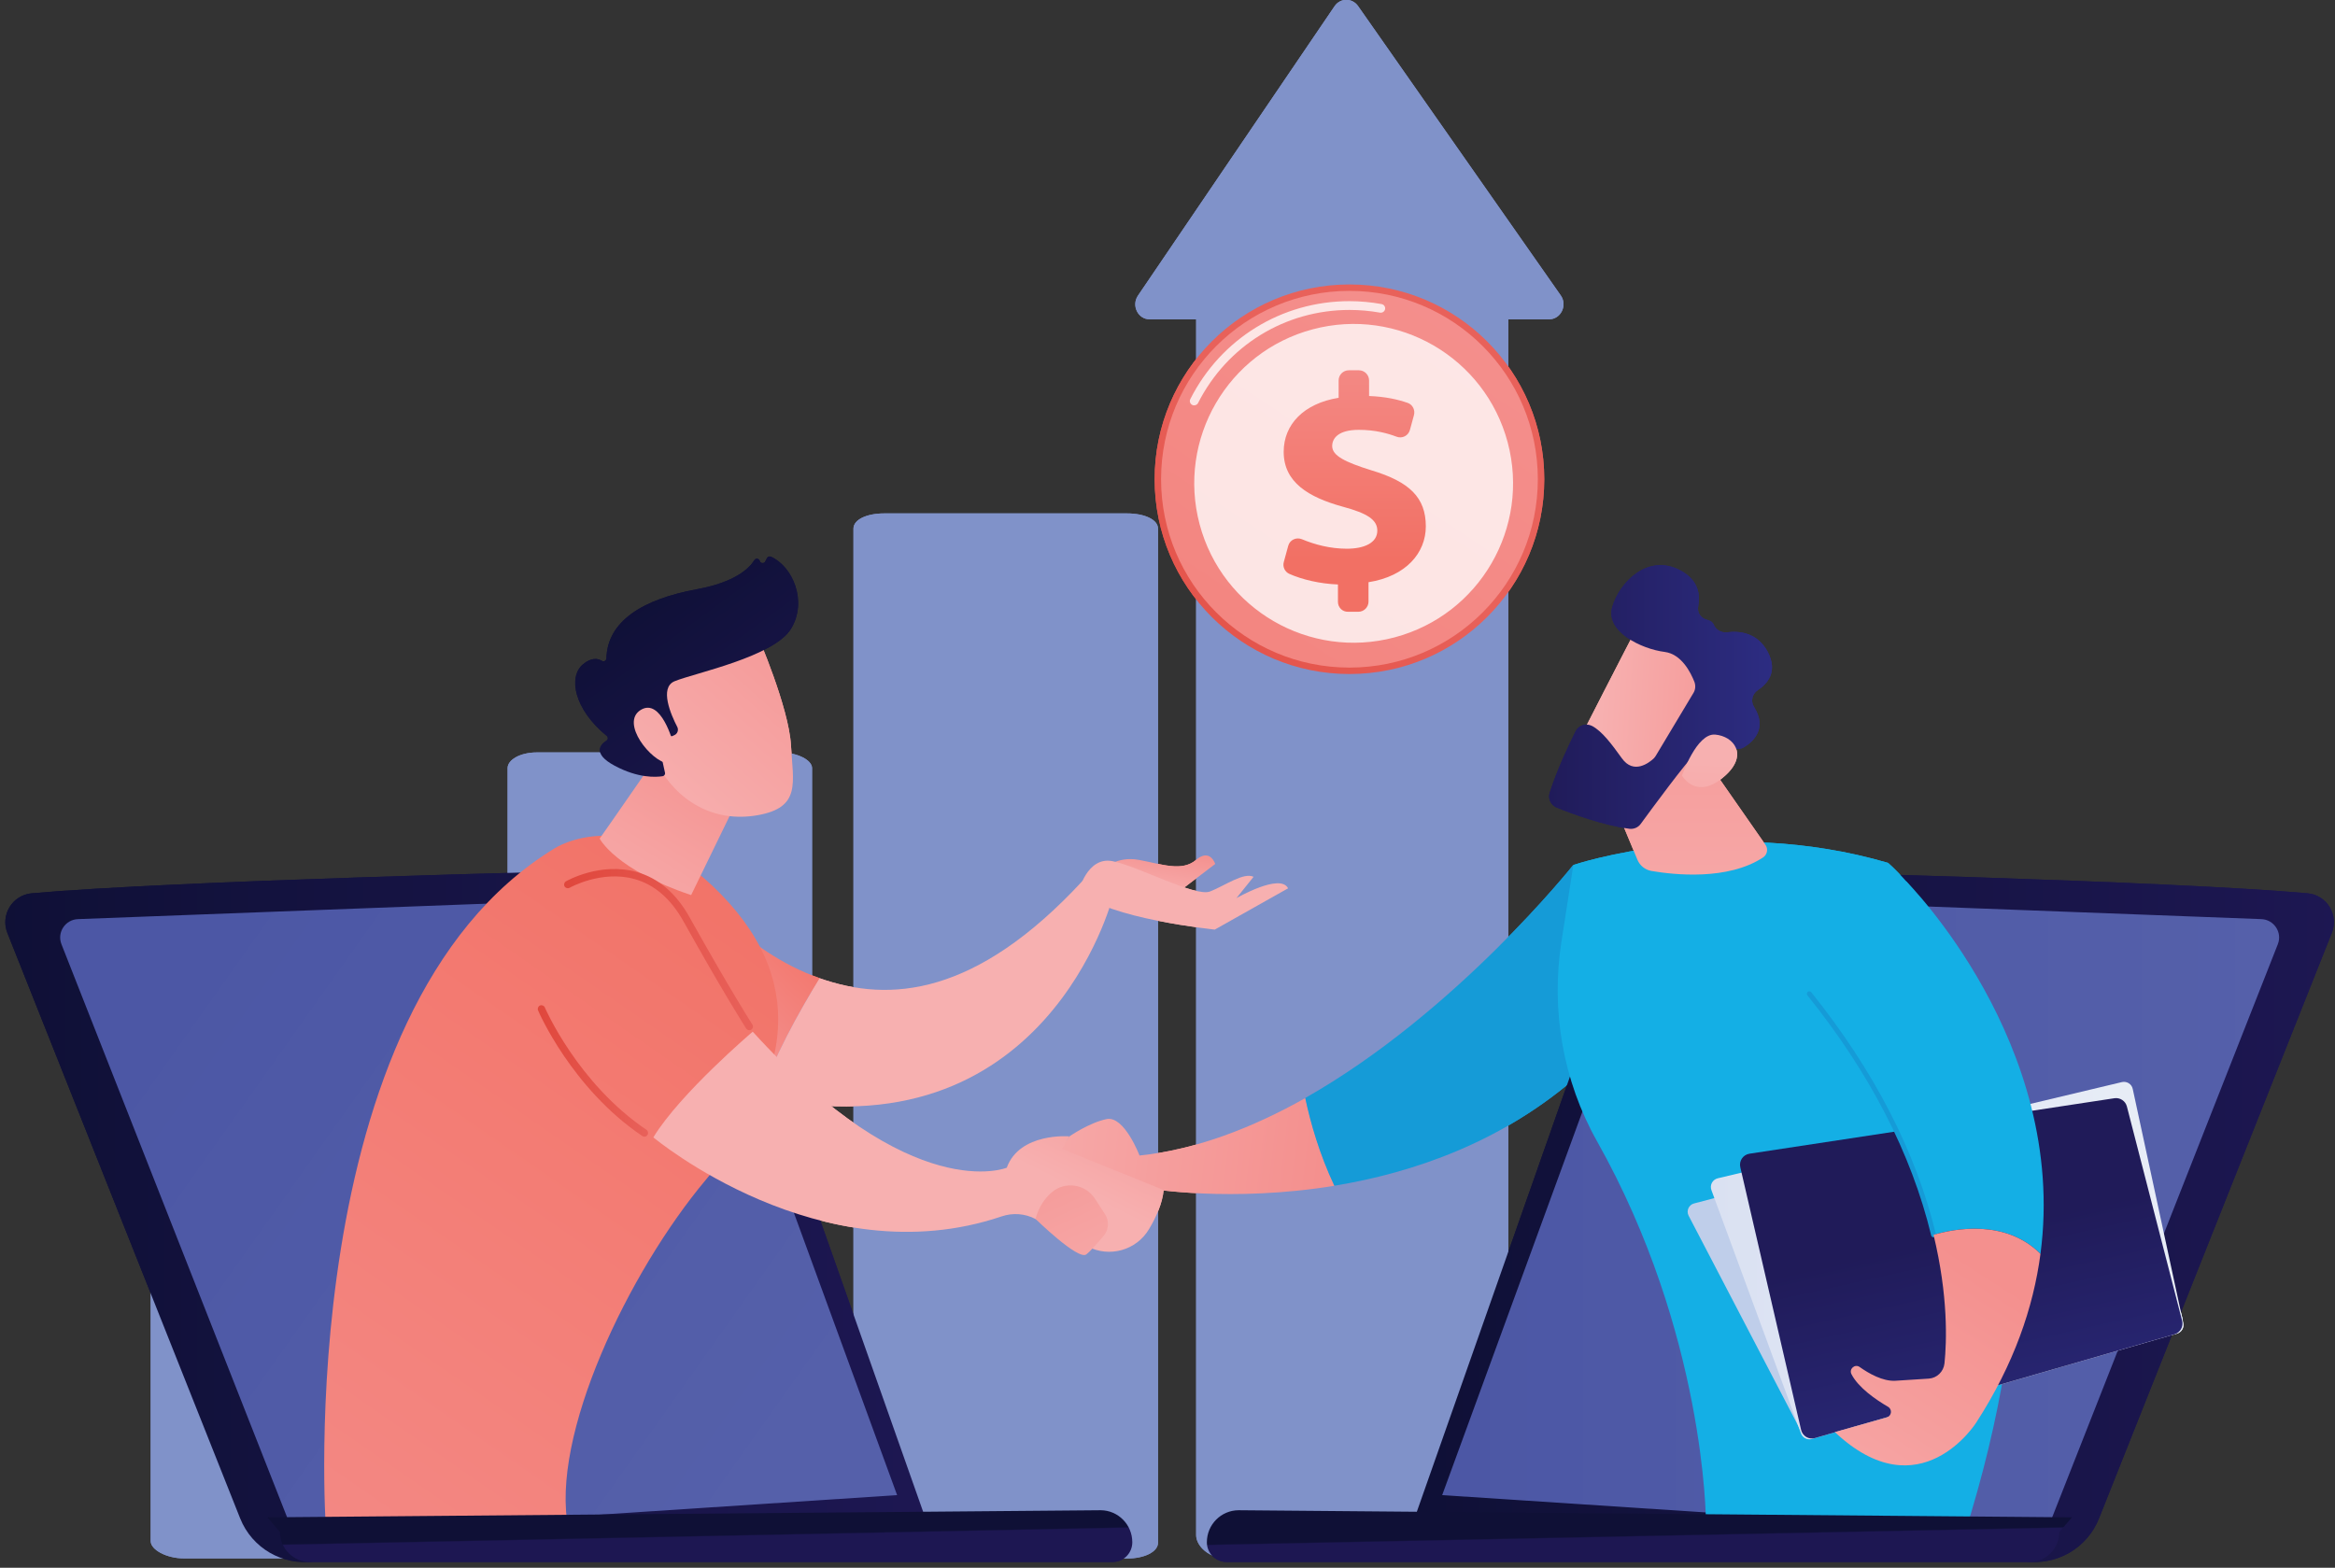 <?xml version="1.0" encoding="UTF-8"?>
<svg width="207px" height="139px" viewBox="0 0 207 139" version="1.1" xmlns="http://www.w3.org/2000/svg" xmlns:xlink="http://www.w3.org/1999/xlink">
    <rect x="0" y="0" width="207" height="139" fill="#333333" stroke="none"/>
    <!-- Generator: Sketch 62 (91390) - https://sketch.com -->
    <title>ikona 2</title>
    <desc>Created with Sketch.</desc>
    <defs>
        <linearGradient x1="-18.431%" y1="129.445%" x2="48.651%" y2="51.582%" id="linearGradient-1">
            <stop stop-color="#E0473C" offset="0%"></stop>
            <stop stop-color="#E8615A" offset="100%"></stop>
        </linearGradient>
        <linearGradient x1="87.805%" y1="-7.093%" x2="-117.33%" y2="302.806%" id="linearGradient-2">
            <stop stop-color="#F4908E" offset="0%"></stop>
            <stop stop-color="#F27064" offset="100%"></stop>
        </linearGradient>
        <linearGradient x1="49.903%" y1="-24.799%" x2="49.903%" y2="78.432%" id="linearGradient-3">
            <stop stop-color="#F4908E" offset="0%"></stop>
            <stop stop-color="#F27064" offset="100%"></stop>
        </linearGradient>
        <linearGradient x1="95.868%" y1="51.673%" x2="-25.951%" y2="46.297%" id="linearGradient-4">
            <stop stop-color="#F4908E" offset="0%"></stop>
            <stop stop-color="#F7B0B0" offset="100%"></stop>
        </linearGradient>
        <linearGradient x1="0.004%" y1="49.997%" x2="100.008%" y2="49.997%" id="linearGradient-5">
            <stop stop-color="#0F1036" offset="0%"></stop>
            <stop stop-color="#1D1752" offset="100%"></stop>
        </linearGradient>
        <linearGradient x1="6.439%" y1="26.465%" x2="95.065%" y2="74.211%" id="linearGradient-6">
            <stop stop-color="#4C57A5" offset="0%"></stop>
            <stop stop-color="#5560AA" offset="100%"></stop>
        </linearGradient>
        <linearGradient x1="-0%" y1="49.997%" x2="100.003%" y2="49.997%" id="linearGradient-7">
            <stop stop-color="#0F1036" offset="0%"></stop>
            <stop stop-color="#1D1752" offset="100%"></stop>
        </linearGradient>
        <linearGradient x1="-0.008%" y1="49.993%" x2="99.998%" y2="49.993%" id="linearGradient-8">
            <stop stop-color="#4C57A5" offset="0%"></stop>
            <stop stop-color="#5560AA" offset="100%"></stop>
        </linearGradient>
        <linearGradient x1="71.076%" y1="-0.623%" x2="28.381%" y2="73.311%" id="linearGradient-9">
            <stop stop-color="#F27064" offset="0%"></stop>
            <stop stop-color="#F4908E" offset="100%"></stop>
        </linearGradient>
        <linearGradient x1="50.012%" y1="-214.415%" x2="50.012%" y2="-20.869%" id="linearGradient-10">
            <stop stop-color="#F4908E" offset="0%"></stop>
            <stop stop-color="#F7B0B0" offset="100%"></stop>
        </linearGradient>
        <linearGradient x1="65.224%" y1="3.017%" x2="30.882%" y2="101.817%" id="linearGradient-11">
            <stop stop-color="#F4908E" offset="0%"></stop>
            <stop stop-color="#F7B0B0" offset="100%"></stop>
        </linearGradient>
        <linearGradient x1="49.998%" y1="-671.468%" x2="49.998%" y2="-38.61%" id="linearGradient-12">
            <stop stop-color="#F4908E" offset="0%"></stop>
            <stop stop-color="#F7B0B0" offset="100%"></stop>
        </linearGradient>
        <linearGradient x1="79.534%" y1="-9.354%" x2="2.073%" y2="146.586%" id="linearGradient-13">
            <stop stop-color="#F27064" offset="0%"></stop>
            <stop stop-color="#F4908E" offset="100%"></stop>
        </linearGradient>
        <linearGradient x1="71.094%" y1="15.836%" x2="5.13%" y2="144.122%" id="linearGradient-14">
            <stop stop-color="#F4908E" offset="0%"></stop>
            <stop stop-color="#F6A3A2" offset="51.97%"></stop>
            <stop stop-color="#F7B0B0" offset="100%"></stop>
        </linearGradient>
        <linearGradient x1="99.079%" y1="5.078%" x2="60.868%" y2="41.784%" id="linearGradient-15">
            <stop stop-color="#F4908E" offset="0%"></stop>
            <stop stop-color="#F7B0B0" offset="100%"></stop>
        </linearGradient>
        <linearGradient x1="-0.095%" y1="50.056%" x2="99.933%" y2="50.056%" id="linearGradient-16">
            <stop stop-color="#E0473C" offset="0%"></stop>
            <stop stop-color="#E8615A" offset="100%"></stop>
        </linearGradient>
        <linearGradient x1="0.021%" y1="49.982%" x2="100.024%" y2="49.982%" id="linearGradient-17">
            <stop stop-color="#E0473C" offset="0%"></stop>
            <stop stop-color="#E8615A" offset="100%"></stop>
        </linearGradient>
        <linearGradient x1="123.491%" y1="-32.261%" x2="17.19%" y2="96.179%" id="linearGradient-18">
            <stop stop-color="#F4908E" offset="0%"></stop>
            <stop stop-color="#F7B0B0" offset="100%"></stop>
        </linearGradient>
        <linearGradient x1="28.047%" y1="16.041%" x2="103.023%" y2="111.453%" id="linearGradient-19">
            <stop stop-color="#0F1036" offset="0%"></stop>
            <stop stop-color="#1D1752" offset="100%"></stop>
        </linearGradient>
        <linearGradient x1="275.435%" y1="-289.009%" x2="-1.075%" y2="130.225%" id="linearGradient-20">
            <stop stop-color="#F4908E" offset="0%"></stop>
            <stop stop-color="#F7B0B0" offset="100%"></stop>
        </linearGradient>
        <linearGradient x1="-19.337%" y1="-112.982%" x2="113.931%" y2="199.534%" id="linearGradient-21">
            <stop stop-color="#F4908E" offset="0%"></stop>
            <stop stop-color="#F7B0B0" offset="100%"></stop>
        </linearGradient>
        <linearGradient x1="49.973%" y1="-127.892%" x2="49.973%" y2="193.859%" id="linearGradient-22">
            <stop stop-color="#F4908E" offset="0%"></stop>
            <stop stop-color="#F7B0B0" offset="100%"></stop>
        </linearGradient>
        <linearGradient x1="-0.011%" y1="49.997%" x2="99.972%" y2="49.997%" id="linearGradient-23">
            <stop stop-color="#DAE1F2" offset="0%"></stop>
            <stop stop-color="#E9EEF7" offset="100%"></stop>
        </linearGradient>
        <linearGradient x1="48.476%" y1="40.494%" x2="71.178%" y2="118.821%" id="linearGradient-24">
            <stop stop-color="#201B59" offset="0%"></stop>
            <stop stop-color="#2D2D83" offset="100%"></stop>
        </linearGradient>
        <linearGradient x1="66.892%" y1="14.824%" x2="10.736%" y2="139.141%" id="linearGradient-25">
            <stop stop-color="#F4908E" offset="0%"></stop>
            <stop stop-color="#F7B0B0" offset="100%"></stop>
        </linearGradient>
        <linearGradient x1="127.182%" y1="55.782%" x2="20.048%" y2="47.728%" id="linearGradient-26">
            <stop stop-color="#F4908E" offset="0%"></stop>
            <stop stop-color="#F7B0B0" offset="100%"></stop>
        </linearGradient>
        <linearGradient x1="-0.028%" y1="50.013%" x2="100.016%" y2="50.013%" id="linearGradient-27">
            <stop stop-color="#201B59" offset="0%"></stop>
            <stop stop-color="#2D2D83" offset="100%"></stop>
        </linearGradient>
        <linearGradient x1="35.429%" y1="379.312%" x2="50.59%" y2="43.647%" id="linearGradient-28">
            <stop stop-color="#F4908E" offset="0%"></stop>
            <stop stop-color="#F7B0B0" offset="100%"></stop>
        </linearGradient>
        <linearGradient x1="49.688%" y1="49.038%" x2="50.414%" y2="51.177%" id="linearGradient-29">
            <stop stop-color="#0F1036" offset="0%"></stop>
            <stop stop-color="#1D1752" offset="100%"></stop>
        </linearGradient>
        <linearGradient x1="49.646%" y1="48.906%" x2="50.372%" y2="51.045%" id="linearGradient-30">
            <stop stop-color="#0F1036" offset="0%"></stop>
            <stop stop-color="#1D1752" offset="100%"></stop>
        </linearGradient>
    </defs>
    <g id="Page-1" stroke="none" stroke-width="1" fill="none" fill-rule="evenodd">
        <g id="ikona-2" transform="translate(0, -1)" fill-rule="nonzero">
            <g id="Group">
                <g transform="translate(13, 0)" fill="#8092C9" id="Path">
                    <path d="M25.08,88.47 L3.3,88.47 C1.77,88.47 0.36,89.58 0.36,90.35 L0.36,137.64 C0.36,138.41 1.77,139.17 3.3,139.17 L25.09,139.17 C26.62,139.17 28.38,138.41 28.38,137.64 L28.38,90.35 C28.38,89.59 26.61,88.47 25.08,88.47 Z"></path>
                    <path d="M120.71,28.43 C120.71,27.45 119.07,26.71 117.54,26.71 L95.74,26.71 C94.21,26.71 93.04,27.45 93.04,28.43 L93.04,137.11 C93.04,138.09 94.21,139.18 95.74,139.18 L117.54,139.18 C119.07,139.18 120.71,138.09 120.71,137.11 L120.71,28.43 Z"></path>
                    <path d="M58.99,69.1 C58.99,68.38 57.67,67.71 56.15,67.71 L34.61,67.71 C33.08,67.71 32,68.38 32,69.1 L32,137.8 C32,138.52 33.08,139.19 34.61,139.19 L56.15,139.19 C57.68,139.19 58.99,138.52 58.99,137.8 L58.99,69.1 L58.99,69.1 Z"></path>
                    <path d="M89.66,47.87 C89.66,47.06 88.45,46.52 86.92,46.52 L65.38,46.52 C63.85,46.52 62.66,47.06 62.66,47.87 L62.66,137.78 C62.66,138.59 63.85,139.18 65.38,139.18 L86.92,139.18 C88.45,139.18 89.66,138.59 89.66,137.78 L89.66,47.87 L89.66,47.87 Z"></path>
                    <path d="M87.88,27.21 L105.31,1.55 C105.82,0.8 106.87,0.8 107.39,1.53 L125.36,27.19 C125.98,28.07 125.37,29.31 124.33,29.31 L88.92,29.31 C87.89,29.32 87.28,28.1 87.88,27.21 Z"></path>
                </g>
                <g transform="translate(102, 26)">
                    <circle id="Oval" fill="url(#linearGradient-1)" cx="17.63" cy="17.49" r="17.27"></circle>
                    <circle id="Oval" fill="url(#linearGradient-2)" cx="17.63" cy="17.49" r="16.7"></circle>
                    <path d="M3.86,10.94 C3.8,10.94 3.74,10.93 3.69,10.9 C3.5,10.8 3.43,10.57 3.52,10.39 C6.23,5.03 11.63,1.7 17.63,1.7 C18.59,1.7 19.55,1.79 20.48,1.96 C20.69,2 20.83,2.2 20.79,2.41 C20.75,2.62 20.55,2.75 20.34,2.72 C19.45,2.56 18.54,2.48 17.63,2.48 C11.92,2.48 6.78,5.65 4.2,10.75 C4.14,10.86 4,10.94 3.86,10.94 Z" id="Path" fill="#FFFFFF" opacity="0.78"></path>
                    <circle id="Oval" fill="#FFFFFF" opacity="0.78" transform="translate(18.003, 17.854) rotate(-14.874) translate(-18.003, -17.854) " cx="18.003" cy="17.854" r="14.13"></circle>
                    <path d="M16.61,28.36 L16.61,26.82 C15.01,26.76 13.42,26.38 12.3,25.88 C11.9,25.7 11.69,25.25 11.81,24.83 L12.2,23.4 C12.34,22.87 12.91,22.6 13.42,22.81 C14.54,23.28 15.92,23.65 17.4,23.65 C18.94,23.65 20.1,23.13 20.1,22.05 C20.1,21.08 19.21,20.51 17.06,19.93 C14,19.09 11.8,17.76 11.8,15.06 C11.8,12.63 13.58,10.77 16.67,10.27 L16.67,8.73 C16.67,8.24 17.07,7.83 17.57,7.83 L18.47,7.83 C18.96,7.83 19.37,8.23 19.37,8.73 L19.37,10.11 C20.85,10.17 21.93,10.42 22.79,10.72 C23.23,10.87 23.47,11.35 23.35,11.8 L22.99,13.12 C22.85,13.63 22.31,13.91 21.81,13.72 C21.02,13.42 19.91,13.11 18.46,13.11 C16.63,13.11 16.1,13.87 16.1,14.55 C16.1,15.39 17.2,15.96 19.58,16.7 C22.98,17.72 24.4,19.13 24.4,21.67 C24.4,24 22.67,26.09 19.32,26.62 L19.32,28.34 C19.32,28.83 18.92,29.24 18.42,29.24 L17.52,29.24 C17.01,29.26 16.61,28.86 16.61,28.36 Z" id="Path" fill="url(#linearGradient-3)"></path>
                </g>
                <g transform="translate(0, 50)" id="Path">
                    <g transform="translate(92, 27)">
                        <path d="M9.02,26.45 C9.02,26.45 7.67,22.9 6.1,23.22 C4.52,23.55 2.8,24.76 2.8,24.76 L0.27,28.18 C0.27,28.18 7.38,30.98 9.88,29.38 C9.88,29.38 17.14,30.63 26.31,29.13 C24.98,26.33 24.19,23.52 23.73,21.35 C19.07,23.97 14.07,25.93 9.02,26.45 Z" fill="url(#linearGradient-4)"></path>
                        <path d="M47.47,0.69 C47.47,0.69 37.08,13.78 23.71,21.35 C24.17,23.53 24.97,26.33 26.29,29.13 C33.22,27.99 41.25,25.28 48.05,19.24 L47.47,0.69 Z" fill="#159BD7"></path>
                    </g>
                    <path d="M0.66,33.73 L21.29,85.62 C22.34,88.26 25.06,89.84 27.88,89.43 L81.98,85.44 L62.5,30.25 C61.98,28.89 60.66,28 59.2,28.03 C49.71,28.25 15.17,29.1 2.81,30.2 C1.09,30.36 0.01,32.13 0.66,33.73 Z" fill="url(#linearGradient-5)"></path>
                    <path d="M26.06,87.07 L5.45,34.72 C5.03,33.66 5.8,32.52 6.93,32.49 L57.88,30.56 C59.19,30.51 60.39,31.3 60.87,32.52 L79.53,83.56 L26.06,87.07 Z" fill="url(#linearGradient-6)"></path>
                    <path d="M206.71,33.73 L186.08,85.62 C185.03,88.26 182.31,89.84 179.49,89.43 L125.39,85.64 L144.88,30.25 C145.4,28.89 146.72,28 148.18,28.03 C157.67,28.25 192.21,29.1 204.57,30.2 C206.29,30.36 207.36,32.13 206.71,33.73 Z" fill="url(#linearGradient-7)"></path>
                    <path d="M181.32,87.07 L201.93,34.72 C202.35,33.66 201.58,32.52 200.45,32.49 L149.5,30.56 C148.19,30.51 146.99,31.3 146.51,32.52 L127.85,83.56 L181.32,87.07 Z" fill="url(#linearGradient-8)"></path>
                    <path d="M61.58,29.42 L62.23,46.75 C64.06,47.38 65.81,47.87 67.47,48.24 C68.51,44.89 70.8,40.79 72.67,37.73 C65.78,35.3 61.58,29.42 61.58,29.42 Z" fill="url(#linearGradient-9)"></path>
                    <path d="M95.95,29.12 C86.51,39.32 78.86,39.92 72.66,37.73 C70.79,40.78 68.5,44.89 67.46,48.24 C92.68,53.8 98.62,30.61 98.62,30.61 L95.95,29.12 Z" fill="url(#linearGradient-10)"></path>
                    <path d="M97.87,28.04 C97.87,28.04 98.96,26.87 100.97,27.24 C102.98,27.61 104.78,28.31 106.03,27.24 C107.28,26.17 107.73,27.6 107.73,27.6 L103.97,30.46 L97.87,28.04 Z" fill="url(#linearGradient-11)"></path>
                    <path d="M95.62,30.04 C95.62,30.04 96.37,26.92 98.61,27.35 C100.86,27.78 105.96,30.55 107.27,30.04 C108.58,29.53 110.26,28.31 111.13,28.74 L109.61,30.63 C109.61,30.63 113.51,28.38 114.19,29.76 L107.69,33.42 C107.69,33.41 98.19,32.46 95.62,30.04 Z" fill="url(#linearGradient-12)"></path>
                    <path d="M28.89,86.53 C28.89,86.53 25.67,40.52 49.16,26.22 C49.16,26.22 55.73,21.88 63.91,30.28 C72.09,38.68 69.46,47.4 62.59,55.58 C55.72,63.76 48.73,78.36 50.39,86.53 L28.89,86.53 Z" fill="url(#linearGradient-13)"></path>
                    <path d="M60.99,13.69 C60.98,14.24 53.16,25.35 53.16,25.35 C53.16,25.35 54.56,28.12 61.27,30.36 L67.06,18.46 L60.99,13.69 Z" fill="url(#linearGradient-14)"></path>
                    <path d="M57.92,51.84 C57.92,51.84 72.76,64.27 88.79,58.85 C89.78,58.51 90.87,58.59 91.8,59.08 L96.41,61.51 C98.34,62.53 100.74,61.86 101.86,59.98 C102.5,58.91 103.05,57.69 103.16,56.51 L94.14,52.86 L94.8,51.75 C94.8,51.75 90.4,51.38 89.25,54.53 C89.25,54.53 80.87,58.02 66.73,42.47 C66.72,42.48 60.3,47.93 57.92,51.84 Z" fill="url(#linearGradient-15)"></path>
                    <path d="M57.12,51.78 C57.06,51.78 56.99,51.76 56.94,51.72 C50.67,47.49 47.72,40.65 47.7,40.58 C47.63,40.41 47.71,40.22 47.87,40.15 C48.04,40.08 48.23,40.16 48.3,40.32 C48.33,40.39 51.21,47.05 57.31,51.17 C57.46,51.27 57.5,51.48 57.4,51.63 C57.33,51.73 57.23,51.78 57.12,51.78 Z" fill="url(#linearGradient-16)"></path>
                    <path d="M66.43,42.34 C66.32,42.34 66.22,42.29 66.15,42.19 C66.13,42.16 64.22,39.19 60.58,32.67 C59.47,30.69 58.02,29.43 56.26,28.94 C53.34,28.12 50.53,29.69 50.5,29.71 C50.34,29.8 50.14,29.74 50.05,29.59 C49.96,29.43 50.02,29.23 50.17,29.14 C50.29,29.07 53.24,27.42 56.43,28.31 C58.37,28.85 59.96,30.21 61.15,32.36 C64.78,38.85 66.68,41.81 66.7,41.84 C66.8,41.99 66.75,42.2 66.6,42.29 C66.55,42.32 66.49,42.34 66.43,42.34 Z" fill="url(#linearGradient-17)"></path>
                    <g transform="translate(50, 0)">
                        <path d="M17.15,7.32 C17.15,7.32 19.93,13.71 20.12,17.07 C20.31,20.43 21.03,22.6 17.15,23.28 C13.27,23.96 10,22.02 8.23,18.68 C8.23,18.68 5.46,13.53 6.08,11.42 C6.7,9.31 17.15,7.32 17.15,7.32 Z" fill="url(#linearGradient-18)"></path>
                        <path d="M9.56,16.28 L9.78,16.18 C10.06,16.06 10.18,15.72 10.04,15.45 C9.49,14.39 8.43,11.97 9.8,11.4 C11.58,10.67 18.61,9.24 20.13,6.74 C21.59,4.34 20.3,1.24 18.35,0.36 C18.22,0.3 18.07,0.35 18,0.47 L17.84,0.78 C17.73,0.99 17.42,0.96 17.35,0.73 L17.35,0.73 C17.29,0.51 17,0.47 16.88,0.66 C16.41,1.41 15.15,2.62 11.79,3.24 C7,4.12 3.84,6.06 3.76,9.37 C3.75,9.58 3.53,9.7 3.35,9.59 C3,9.37 2.43,9.27 1.67,9.91 C0.36,11.02 0.89,13.88 3.78,16.24 C3.92,16.35 3.92,16.57 3.77,16.66 C3.25,17 2.47,17.81 4.49,18.89 C6.58,20.01 8.14,19.91 8.74,19.82 C8.89,19.8 8.99,19.65 8.95,19.5 L8.31,16.59 C8.27,16.43 8.4,16.27 8.57,16.27 L9.56,16.27 L9.56,16.28 Z" fill="url(#linearGradient-19)"></path>
                        <path d="M9.68,16.89 C9.68,16.89 8.62,12.81 6.79,13.95 C4.96,15.1 7.74,18.53 9.21,18.68 L9.68,16.89 Z" fill="url(#linearGradient-20)"></path>
                    </g>
                    <path d="M91.8,59.07 C91.8,59.07 95.57,62.76 96.3,62.22 C96.56,62.03 97.21,61.33 97.85,60.56 C98.3,60.01 98.34,59.24 97.96,58.65 L97.07,57.28 C96.22,55.97 94.41,55.7 93.23,56.72 C92.63,57.24 92.09,57.99 91.8,59.07 Z" fill="url(#linearGradient-21)"></path>
                    <path d="M151.23,85.86 C151.23,85.86 151.2,69.28 141.57,52.17 C138.56,46.82 137.48,40.58 138.42,34.51 L139.48,27.69 C139.48,27.69 152.71,23.21 167.37,27.5 C167.37,27.5 187.7,44.28 174.11,87.19 L151.23,85.86 Z" fill="#14AFE5"></path>
                    <path d="M141.73,18.99 L145.16,27.23 C145.38,27.75 145.84,28.12 146.4,28.22 C148.38,28.56 153.16,29.09 156.3,27.02 C156.67,26.77 156.77,26.27 156.51,25.9 L150.17,16.8 L141.73,18.99 Z" fill="url(#linearGradient-22)"></path>
                    <g transform="translate(149, 46)">
                        <path d="M1.18,11.7 C0.71,11.82 0.47,12.36 0.7,12.79 L10.62,31.81 C10.79,32.13 11.16,32.29 11.51,32.19 L43.96,22.82 C44.36,22.7 44.6,22.28 44.48,21.88 L38.89,2.53 C38.78,2.13 38.36,1.9 37.96,2 L1.18,11.7 Z" fill="#BFCEEA"></path>
                        <path d="M3.28,9.47 C2.82,9.58 2.55,10.07 2.72,10.52 L10.66,32.09 C10.8,32.48 11.23,32.7 11.63,32.58 L43.99,23.24 C44.39,23.12 44.64,22.72 44.55,22.31 L40.07,1.55 C39.98,1.11 39.54,0.84 39.11,0.94 L3.28,9.47 Z" fill="url(#linearGradient-23)"></path>
                        <path d="M6.09,7.29 C5.52,7.38 5.15,7.93 5.28,8.49 L10.67,31.78 C10.8,32.33 11.36,32.66 11.9,32.5 L43.77,23.3 C44.28,23.15 44.58,22.62 44.45,22.11 L39.55,3.1 C39.42,2.61 38.95,2.3 38.45,2.37 L6.09,7.29 Z" fill="url(#linearGradient-24)"></path>
                    </g>
                    <path d="M180.89,62.17 C183.36,43.49 168.97,29.12 168.97,29.12 L160.4,39.11 C166.9,47.22 170,54.64 171.41,60.48 C173.28,59.93 177.79,59.07 180.89,62.17 Z" fill="#14AFE5"></path>
                    <path d="M171.41,60.7 C171.31,60.7 171.22,60.63 171.2,60.53 C169.45,53.29 165.76,46.13 160.23,39.25 C160.15,39.16 160.17,39.02 160.26,38.94 C160.35,38.86 160.49,38.88 160.57,38.97 C166.13,45.91 169.85,53.12 171.62,60.42 C171.65,60.54 171.58,60.66 171.46,60.68 C171.44,60.7 171.42,60.7 171.41,60.7 Z" fill="#159BD7"></path>
                    <path d="M171.41,60.48 C172.72,65.9 172.58,69.95 172.38,71.88 C172.3,72.61 171.72,73.18 170.99,73.23 C170.16,73.29 169.03,73.36 168.02,73.42 C166.91,73.48 165.68,72.78 164.86,72.2 C164.44,71.9 163.9,72.37 164.13,72.83 C164.74,74.03 166.3,75.1 167.38,75.73 C167.77,75.96 167.7,76.54 167.26,76.67 L162.66,77.97 C170.21,85.08 175.2,77.12 175.2,77.12 C178.53,71.97 180.26,66.93 180.89,62.17 C177.79,59.07 173.28,59.93 171.41,60.48 Z" fill="url(#linearGradient-25)"></path>
                    <g transform="translate(137, 1)">
                        <path d="M8.27,5.38 C8.13,5.52 2.19,17.17 2.19,17.17 L8.92,20.42 L16.19,10.21 C16.19,10.21 10.68,3.11 8.27,5.38 Z" fill="url(#linearGradient-26)"></path>
                        <path d="M13.13,11.43 L9.78,17.02 C9.73,17.1 9.67,17.18 9.6,17.25 C9.2,17.62 7.83,18.7 6.78,17.23 C5.88,15.98 5.03,14.83 4.13,14.36 C3.6,14.09 2.95,14.3 2.68,14.84 C2.13,15.94 1.06,18.17 0.38,20.29 C0.21,20.82 0.49,21.39 1,21.6 C2.36,22.15 5.05,23.15 7.44,23.48 C7.83,23.53 8.22,23.37 8.45,23.05 C9.48,21.64 12.37,17.71 13.36,16.72 C14.28,15.81 15.97,16.15 16.74,16.37 C17.03,16.45 17.34,16.41 17.6,16.26 C18.37,15.79 19.73,14.63 18.49,12.66 C18.18,12.17 18.34,11.52 18.82,11.2 C19.69,10.63 20.62,9.56 19.73,7.83 C18.82,6.08 17.21,5.92 16.11,6.06 C15.62,6.12 15.13,5.86 14.94,5.41 C14.86,5.21 14.69,5.04 14.39,4.97 C13.81,4.85 13.43,4.33 13.55,3.75 C13.74,2.76 13.6,1.47 12.02,0.6 C9.12,-1 6.58,1.6 5.93,3.8 C5.28,5.99 8.53,7.55 10.57,7.8 C12.07,7.99 12.89,9.63 13.22,10.48 C13.33,10.8 13.3,11.15 13.13,11.43 Z" fill="url(#linearGradient-27)"></path>
                        <path d="M12.11,18.77 C12.11,18.77 13.4,14.99 15.05,15.13 C16.7,15.27 18,16.91 15.95,18.76 C13.41,21.07 12.11,18.77 12.11,18.77 Z" fill="url(#linearGradient-28)"></path>
                    </g>
                    <path d="M100.38,87.74 C100.38,88.71 99.6,89.49 98.63,89.49 L27.48,89.49 C26.01,89.49 24.82,88.3 24.82,86.83 L23.7,85.53 L97.58,84.9 C99.13,84.91 100.38,86.18 100.38,87.74 L100.38,87.74 Z" fill="url(#linearGradient-29)"></path>
                    <path d="M106.99,87.74 C106.99,88.71 107.77,89.49 108.74,89.49 L179.9,89.49 C181.37,89.49 182.56,88.3 182.56,86.83 L183.68,85.53 L109.8,84.9 C108.24,84.91 106.99,86.18 106.99,87.74 L106.99,87.74 Z" fill="url(#linearGradient-30)"></path>
                </g>
            </g>
            <g id="Group">
                <g transform="translate(13, 0)" fill="#8092C9" id="Path">
                    <path d="M25.08,88.47 L3.3,88.47 C1.77,88.47 0.36,89.58 0.36,90.35 L0.36,137.64 C0.36,138.41 1.77,139.17 3.3,139.17 L25.09,139.17 C26.62,139.17 28.38,138.41 28.38,137.64 L28.38,90.35 C28.38,89.59 26.61,88.47 25.08,88.47 Z"></path>
                    <path d="M120.71,28.43 C120.71,27.45 119.07,26.71 117.54,26.71 L95.74,26.71 C94.21,26.71 93.04,27.45 93.04,28.43 L93.04,137.11 C93.04,138.09 94.21,139.18 95.74,139.18 L117.54,139.18 C119.07,139.18 120.71,138.09 120.71,137.11 L120.71,28.43 Z"></path>
                    <path d="M58.99,69.1 C58.99,68.38 57.67,67.71 56.15,67.71 L34.61,67.71 C33.08,67.71 32,68.38 32,69.1 L32,137.8 C32,138.52 33.08,139.19 34.61,139.19 L56.15,139.19 C57.68,139.19 58.99,138.52 58.99,137.8 L58.99,69.1 L58.99,69.1 Z"></path>
                    <path d="M89.66,47.87 C89.66,47.06 88.45,46.52 86.92,46.52 L65.38,46.52 C63.85,46.52 62.66,47.06 62.66,47.87 L62.66,137.78 C62.66,138.59 63.85,139.18 65.38,139.18 L86.92,139.18 C88.45,139.18 89.66,138.59 89.66,137.78 L89.66,47.87 L89.66,47.87 Z"></path>
                    <path d="M87.88,27.21 L105.31,1.55 C105.82,0.8 106.87,0.8 107.39,1.53 L125.36,27.19 C125.98,28.07 125.37,29.31 124.33,29.31 L88.92,29.31 C87.89,29.32 87.28,28.1 87.88,27.21 Z"></path>
                </g>
                <g transform="translate(102, 26)">
                    <circle id="Oval" fill="url(#linearGradient-1)" cx="17.63" cy="17.49" r="17.27"></circle>
                    <circle id="Oval" fill="url(#linearGradient-2)" cx="17.63" cy="17.49" r="16.7"></circle>
                    <path d="M3.86,10.94 C3.8,10.94 3.74,10.93 3.69,10.9 C3.5,10.8 3.43,10.57 3.52,10.39 C6.23,5.03 11.63,1.7 17.63,1.7 C18.59,1.7 19.55,1.79 20.48,1.96 C20.69,2 20.83,2.2 20.79,2.41 C20.75,2.62 20.55,2.75 20.34,2.72 C19.45,2.56 18.54,2.48 17.63,2.48 C11.92,2.48 6.78,5.65 4.2,10.75 C4.14,10.86 4,10.94 3.86,10.94 Z" id="Path" fill="#FFFFFF" opacity="0.78"></path>
                    <circle id="Oval" fill="#FFFFFF" opacity="0.78" transform="translate(18.003, 17.854) rotate(-14.874) translate(-18.003, -17.854) " cx="18.003" cy="17.854" r="14.13"></circle>
                    <path d="M16.61,28.36 L16.61,26.82 C15.01,26.76 13.42,26.38 12.3,25.88 C11.9,25.7 11.69,25.25 11.81,24.83 L12.2,23.4 C12.34,22.87 12.91,22.6 13.42,22.81 C14.54,23.28 15.92,23.65 17.4,23.65 C18.94,23.65 20.1,23.13 20.1,22.05 C20.1,21.08 19.21,20.51 17.06,19.93 C14,19.09 11.8,17.76 11.8,15.06 C11.8,12.63 13.58,10.77 16.67,10.27 L16.67,8.73 C16.67,8.24 17.07,7.83 17.57,7.83 L18.47,7.83 C18.96,7.83 19.37,8.23 19.37,8.73 L19.37,10.11 C20.85,10.17 21.93,10.42 22.79,10.72 C23.23,10.87 23.47,11.35 23.35,11.8 L22.99,13.12 C22.85,13.63 22.31,13.91 21.81,13.72 C21.02,13.42 19.91,13.11 18.46,13.11 C16.63,13.11 16.1,13.87 16.1,14.55 C16.1,15.39 17.2,15.96 19.58,16.7 C22.98,17.72 24.4,19.13 24.4,21.67 C24.4,24 22.67,26.09 19.32,26.62 L19.32,28.34 C19.32,28.83 18.92,29.24 18.42,29.24 L17.52,29.24 C17.01,29.26 16.61,28.86 16.61,28.36 Z" id="Path" fill="url(#linearGradient-3)"></path>
                </g>
                <g transform="translate(0, 50)" id="Path">
                    <g transform="translate(92, 27)">
                        <path d="M9.02,26.45 C9.02,26.45 7.67,22.9 6.1,23.22 C4.52,23.55 2.8,24.76 2.8,24.76 L0.27,28.18 C0.27,28.18 7.38,30.98 9.88,29.38 C9.88,29.38 17.14,30.63 26.31,29.13 C24.98,26.33 24.19,23.52 23.73,21.35 C19.07,23.97 14.07,25.93 9.02,26.45 Z" fill="url(#linearGradient-4)"></path>
                        <path d="M47.47,0.69 C47.47,0.69 37.08,13.78 23.71,21.35 C24.17,23.53 24.97,26.33 26.29,29.13 C33.22,27.99 41.25,25.28 48.05,19.24 L47.47,0.69 Z" fill="#159BD7"></path>
                    </g>
                    <path d="M0.66,33.73 L21.29,85.62 C22.34,88.26 25.06,89.84 27.88,89.43 L81.98,85.44 L62.5,30.25 C61.98,28.89 60.66,28 59.2,28.03 C49.71,28.25 15.17,29.1 2.81,30.2 C1.09,30.36 0.01,32.13 0.66,33.73 Z" fill="url(#linearGradient-5)"></path>
                    <path d="M26.06,87.07 L5.45,34.72 C5.03,33.66 5.8,32.52 6.93,32.49 L57.88,30.56 C59.19,30.51 60.39,31.3 60.87,32.52 L79.53,83.56 L26.06,87.07 Z" fill="url(#linearGradient-6)"></path>
                    <path d="M206.71,33.73 L186.08,85.62 C185.03,88.26 182.31,89.84 179.49,89.43 L125.39,85.64 L144.88,30.25 C145.4,28.89 146.72,28 148.18,28.03 C157.67,28.25 192.21,29.1 204.57,30.2 C206.29,30.36 207.36,32.13 206.71,33.73 Z" fill="url(#linearGradient-7)"></path>
                    <path d="M181.32,87.07 L201.93,34.72 C202.35,33.66 201.58,32.52 200.45,32.49 L149.5,30.56 C148.19,30.51 146.99,31.3 146.51,32.52 L127.85,83.56 L181.32,87.07 Z" fill="url(#linearGradient-8)"></path>
                    <path d="M61.58,29.42 L62.23,46.75 C64.06,47.38 65.81,47.87 67.47,48.24 C68.51,44.89 70.8,40.79 72.67,37.73 C65.78,35.3 61.58,29.42 61.58,29.42 Z" fill="url(#linearGradient-9)"></path>
                    <path d="M95.95,29.12 C86.51,39.32 78.86,39.92 72.66,37.73 C70.79,40.78 68.5,44.89 67.46,48.24 C92.68,53.8 98.62,30.61 98.62,30.61 L95.95,29.12 Z" fill="url(#linearGradient-10)"></path>
                    <path d="M97.87,28.04 C97.87,28.04 98.96,26.87 100.97,27.24 C102.98,27.61 104.78,28.31 106.03,27.24 C107.28,26.17 107.73,27.6 107.73,27.6 L103.97,30.46 L97.87,28.04 Z" fill="url(#linearGradient-11)"></path>
                    <path d="M95.62,30.04 C95.62,30.04 96.37,26.92 98.61,27.35 C100.86,27.78 105.96,30.55 107.27,30.04 C108.58,29.53 110.26,28.31 111.13,28.74 L109.61,30.63 C109.61,30.63 113.51,28.38 114.19,29.76 L107.69,33.42 C107.69,33.41 98.19,32.46 95.62,30.04 Z" fill="url(#linearGradient-12)"></path>
                    <path d="M28.89,86.53 C28.89,86.53 25.67,40.52 49.16,26.22 C49.16,26.22 55.73,21.88 63.91,30.28 C72.09,38.68 69.46,47.4 62.59,55.58 C55.72,63.76 48.73,78.36 50.39,86.53 L28.89,86.53 Z" fill="url(#linearGradient-13)"></path>
                    <path d="M60.99,13.69 C60.98,14.24 53.16,25.35 53.16,25.35 C53.16,25.35 54.56,28.12 61.27,30.36 L67.06,18.46 L60.99,13.69 Z" fill="url(#linearGradient-14)"></path>
                    <path d="M57.92,51.84 C57.92,51.84 72.76,64.27 88.79,58.85 C89.78,58.51 90.87,58.59 91.8,59.08 L96.41,61.51 C98.34,62.53 100.74,61.86 101.86,59.98 C102.5,58.91 103.05,57.69 103.16,56.51 L94.14,52.86 L94.8,51.75 C94.8,51.75 90.4,51.38 89.25,54.53 C89.25,54.53 80.87,58.02 66.73,42.47 C66.72,42.48 60.3,47.93 57.92,51.84 Z" fill="url(#linearGradient-15)"></path>
                    <path d="M57.12,51.78 C57.06,51.78 56.99,51.76 56.94,51.72 C50.67,47.49 47.72,40.65 47.7,40.58 C47.63,40.41 47.71,40.22 47.87,40.15 C48.04,40.08 48.23,40.16 48.3,40.32 C48.33,40.39 51.21,47.05 57.31,51.17 C57.46,51.27 57.5,51.48 57.4,51.63 C57.33,51.73 57.23,51.78 57.12,51.78 Z" fill="url(#linearGradient-16)"></path>
                    <path d="M66.43,42.34 C66.32,42.34 66.22,42.29 66.15,42.19 C66.13,42.16 64.22,39.19 60.58,32.67 C59.47,30.69 58.02,29.43 56.26,28.94 C53.34,28.12 50.53,29.69 50.5,29.71 C50.34,29.8 50.14,29.74 50.05,29.59 C49.96,29.43 50.02,29.23 50.17,29.14 C50.29,29.07 53.24,27.42 56.43,28.31 C58.37,28.85 59.96,30.21 61.15,32.36 C64.78,38.85 66.68,41.81 66.7,41.84 C66.8,41.99 66.75,42.2 66.6,42.29 C66.55,42.32 66.49,42.34 66.43,42.34 Z" fill="url(#linearGradient-17)"></path>
                    <g transform="translate(50, 0)">
                        <path d="M17.15,7.32 C17.15,7.32 19.93,13.71 20.12,17.07 C20.31,20.43 21.03,22.6 17.15,23.28 C13.27,23.96 10,22.02 8.23,18.68 C8.23,18.68 5.46,13.53 6.08,11.42 C6.7,9.31 17.15,7.32 17.15,7.32 Z" fill="url(#linearGradient-18)"></path>
                        <path d="M9.56,16.28 L9.78,16.18 C10.06,16.06 10.18,15.72 10.04,15.45 C9.49,14.39 8.43,11.97 9.8,11.4 C11.58,10.67 18.61,9.24 20.13,6.74 C21.59,4.34 20.3,1.24 18.35,0.36 C18.22,0.3 18.07,0.35 18,0.47 L17.84,0.78 C17.73,0.99 17.42,0.96 17.35,0.73 L17.35,0.73 C17.29,0.51 17,0.47 16.88,0.66 C16.41,1.41 15.15,2.62 11.79,3.24 C7,4.12 3.84,6.06 3.76,9.37 C3.75,9.58 3.53,9.7 3.35,9.59 C3,9.37 2.43,9.27 1.67,9.91 C0.36,11.02 0.89,13.88 3.78,16.24 C3.92,16.35 3.92,16.57 3.77,16.66 C3.25,17 2.47,17.81 4.49,18.89 C6.58,20.01 8.14,19.91 8.74,19.82 C8.89,19.8 8.99,19.65 8.95,19.5 L8.31,16.59 C8.27,16.43 8.4,16.27 8.57,16.27 L9.56,16.27 L9.56,16.28 Z" fill="url(#linearGradient-19)"></path>
                        <path d="M9.68,16.89 C9.68,16.89 8.62,12.81 6.79,13.95 C4.96,15.1 7.74,18.53 9.21,18.68 L9.68,16.89 Z" fill="url(#linearGradient-20)"></path>
                    </g>
                    <path d="M91.8,59.07 C91.8,59.07 95.57,62.76 96.3,62.22 C96.56,62.03 97.21,61.33 97.85,60.56 C98.3,60.01 98.34,59.24 97.96,58.65 L97.07,57.28 C96.22,55.97 94.41,55.7 93.23,56.72 C92.63,57.24 92.09,57.99 91.8,59.07 Z" fill="url(#linearGradient-21)"></path>
                    <path d="M151.23,85.86 C151.23,85.86 151.2,69.28 141.57,52.17 C138.56,46.82 137.48,40.58 138.42,34.51 L139.48,27.69 C139.48,27.69 152.71,23.21 167.37,27.5 C167.37,27.5 187.7,44.28 174.11,87.19 L151.23,85.86 Z" fill="#14AFE5"></path>
                    <path d="M141.73,18.99 L145.16,27.23 C145.38,27.75 145.84,28.12 146.4,28.22 C148.38,28.56 153.16,29.09 156.3,27.02 C156.67,26.77 156.77,26.27 156.51,25.9 L150.17,16.8 L141.73,18.99 Z" fill="url(#linearGradient-22)"></path>
                    <g transform="translate(149, 46)">
                        <path d="M1.18,11.7 C0.71,11.82 0.47,12.36 0.7,12.79 L10.62,31.81 C10.79,32.13 11.16,32.29 11.51,32.19 L43.96,22.82 C44.36,22.7 44.6,22.28 44.48,21.88 L38.89,2.53 C38.78,2.13 38.36,1.9 37.96,2 L1.18,11.7 Z" fill="#BFCEEA"></path>
                        <path d="M3.28,9.47 C2.82,9.58 2.55,10.07 2.72,10.52 L10.66,32.09 C10.8,32.48 11.23,32.7 11.63,32.58 L43.99,23.24 C44.39,23.12 44.64,22.72 44.55,22.31 L40.07,1.55 C39.98,1.11 39.54,0.84 39.11,0.94 L3.28,9.47 Z" fill="url(#linearGradient-23)"></path>
                        <path d="M6.09,7.29 C5.52,7.38 5.15,7.93 5.28,8.49 L10.67,31.78 C10.8,32.33 11.36,32.66 11.9,32.5 L43.77,23.3 C44.28,23.15 44.58,22.62 44.45,22.11 L39.55,3.1 C39.42,2.61 38.95,2.3 38.45,2.37 L6.09,7.29 Z" fill="url(#linearGradient-24)"></path>
                    </g>
                    <path d="M180.89,62.17 C183.36,43.49 168.97,29.12 168.97,29.12 L160.4,39.11 C166.9,47.22 170,54.64 171.41,60.48 C173.28,59.93 177.79,59.07 180.89,62.17 Z" fill="#14AFE5"></path>
                    <path d="M171.41,60.7 C171.31,60.7 171.22,60.63 171.2,60.53 C169.45,53.29 165.76,46.13 160.23,39.25 C160.15,39.16 160.17,39.02 160.26,38.94 C160.35,38.86 160.49,38.88 160.57,38.97 C166.13,45.91 169.85,53.12 171.62,60.42 C171.65,60.54 171.58,60.66 171.46,60.68 C171.44,60.7 171.42,60.7 171.41,60.7 Z" fill="#159BD7"></path>
                    <path d="M171.41,60.48 C172.72,65.9 172.58,69.95 172.38,71.88 C172.3,72.61 171.72,73.18 170.99,73.23 C170.16,73.29 169.03,73.36 168.02,73.42 C166.91,73.48 165.68,72.78 164.86,72.2 C164.44,71.9 163.9,72.37 164.13,72.83 C164.74,74.03 166.3,75.1 167.38,75.73 C167.77,75.96 167.7,76.54 167.26,76.67 L162.66,77.97 C170.21,85.08 175.2,77.12 175.2,77.12 C178.53,71.97 180.26,66.93 180.89,62.17 C177.79,59.07 173.28,59.93 171.41,60.48 Z" fill="url(#linearGradient-25)"></path>
                    <g transform="translate(137, 1)">
                        <path d="M8.27,5.38 C8.13,5.52 2.19,17.17 2.19,17.17 L8.92,20.42 L16.19,10.21 C16.19,10.21 10.68,3.11 8.27,5.38 Z" fill="url(#linearGradient-26)"></path>
                        <path d="M13.13,11.43 L9.78,17.02 C9.73,17.1 9.67,17.18 9.6,17.25 C9.2,17.62 7.83,18.7 6.78,17.23 C5.88,15.98 5.03,14.83 4.13,14.36 C3.6,14.09 2.95,14.3 2.68,14.84 C2.13,15.94 1.06,18.17 0.38,20.29 C0.21,20.82 0.49,21.39 1,21.6 C2.36,22.15 5.05,23.15 7.44,23.48 C7.83,23.53 8.22,23.37 8.45,23.05 C9.48,21.64 12.37,17.71 13.36,16.72 C14.28,15.81 15.97,16.15 16.74,16.37 C17.03,16.45 17.34,16.41 17.6,16.26 C18.37,15.79 19.73,14.63 18.49,12.66 C18.18,12.17 18.34,11.52 18.82,11.2 C19.69,10.63 20.62,9.56 19.73,7.83 C18.82,6.08 17.21,5.92 16.11,6.06 C15.62,6.12 15.13,5.86 14.94,5.41 C14.86,5.21 14.69,5.04 14.39,4.97 C13.81,4.85 13.43,4.33 13.55,3.75 C13.74,2.76 13.6,1.47 12.02,0.6 C9.12,-1 6.58,1.6 5.93,3.8 C5.28,5.99 8.53,7.55 10.57,7.8 C12.07,7.99 12.89,9.63 13.22,10.48 C13.33,10.8 13.3,11.15 13.13,11.43 Z" fill="url(#linearGradient-27)"></path>
                        <path d="M12.11,18.77 C12.11,18.77 13.4,14.99 15.05,15.13 C16.7,15.27 18,16.91 15.95,18.76 C13.41,21.07 12.11,18.77 12.11,18.77 Z" fill="url(#linearGradient-28)"></path>
                    </g>
                    <path d="M100.38,87.74 C100.38,88.71 99.6,89.49 98.63,89.49 L27.48,89.49 C26.01,89.49 24.82,88.3 24.82,86.83 L23.7,85.53 L97.58,84.9 C99.13,84.91 100.38,86.18 100.38,87.74 L100.38,87.74 Z" fill="url(#linearGradient-29)"></path>
                    <path d="M106.99,87.74 C106.99,88.71 107.77,89.49 108.74,89.49 L179.9,89.49 C181.37,89.49 182.56,88.3 182.56,86.83 L183.68,85.53 L109.8,84.9 C108.24,84.91 106.99,86.18 106.99,87.74 L106.99,87.74 Z" fill="url(#linearGradient-30)"></path>
                </g>
            </g>
        </g>
    </g>
</svg>